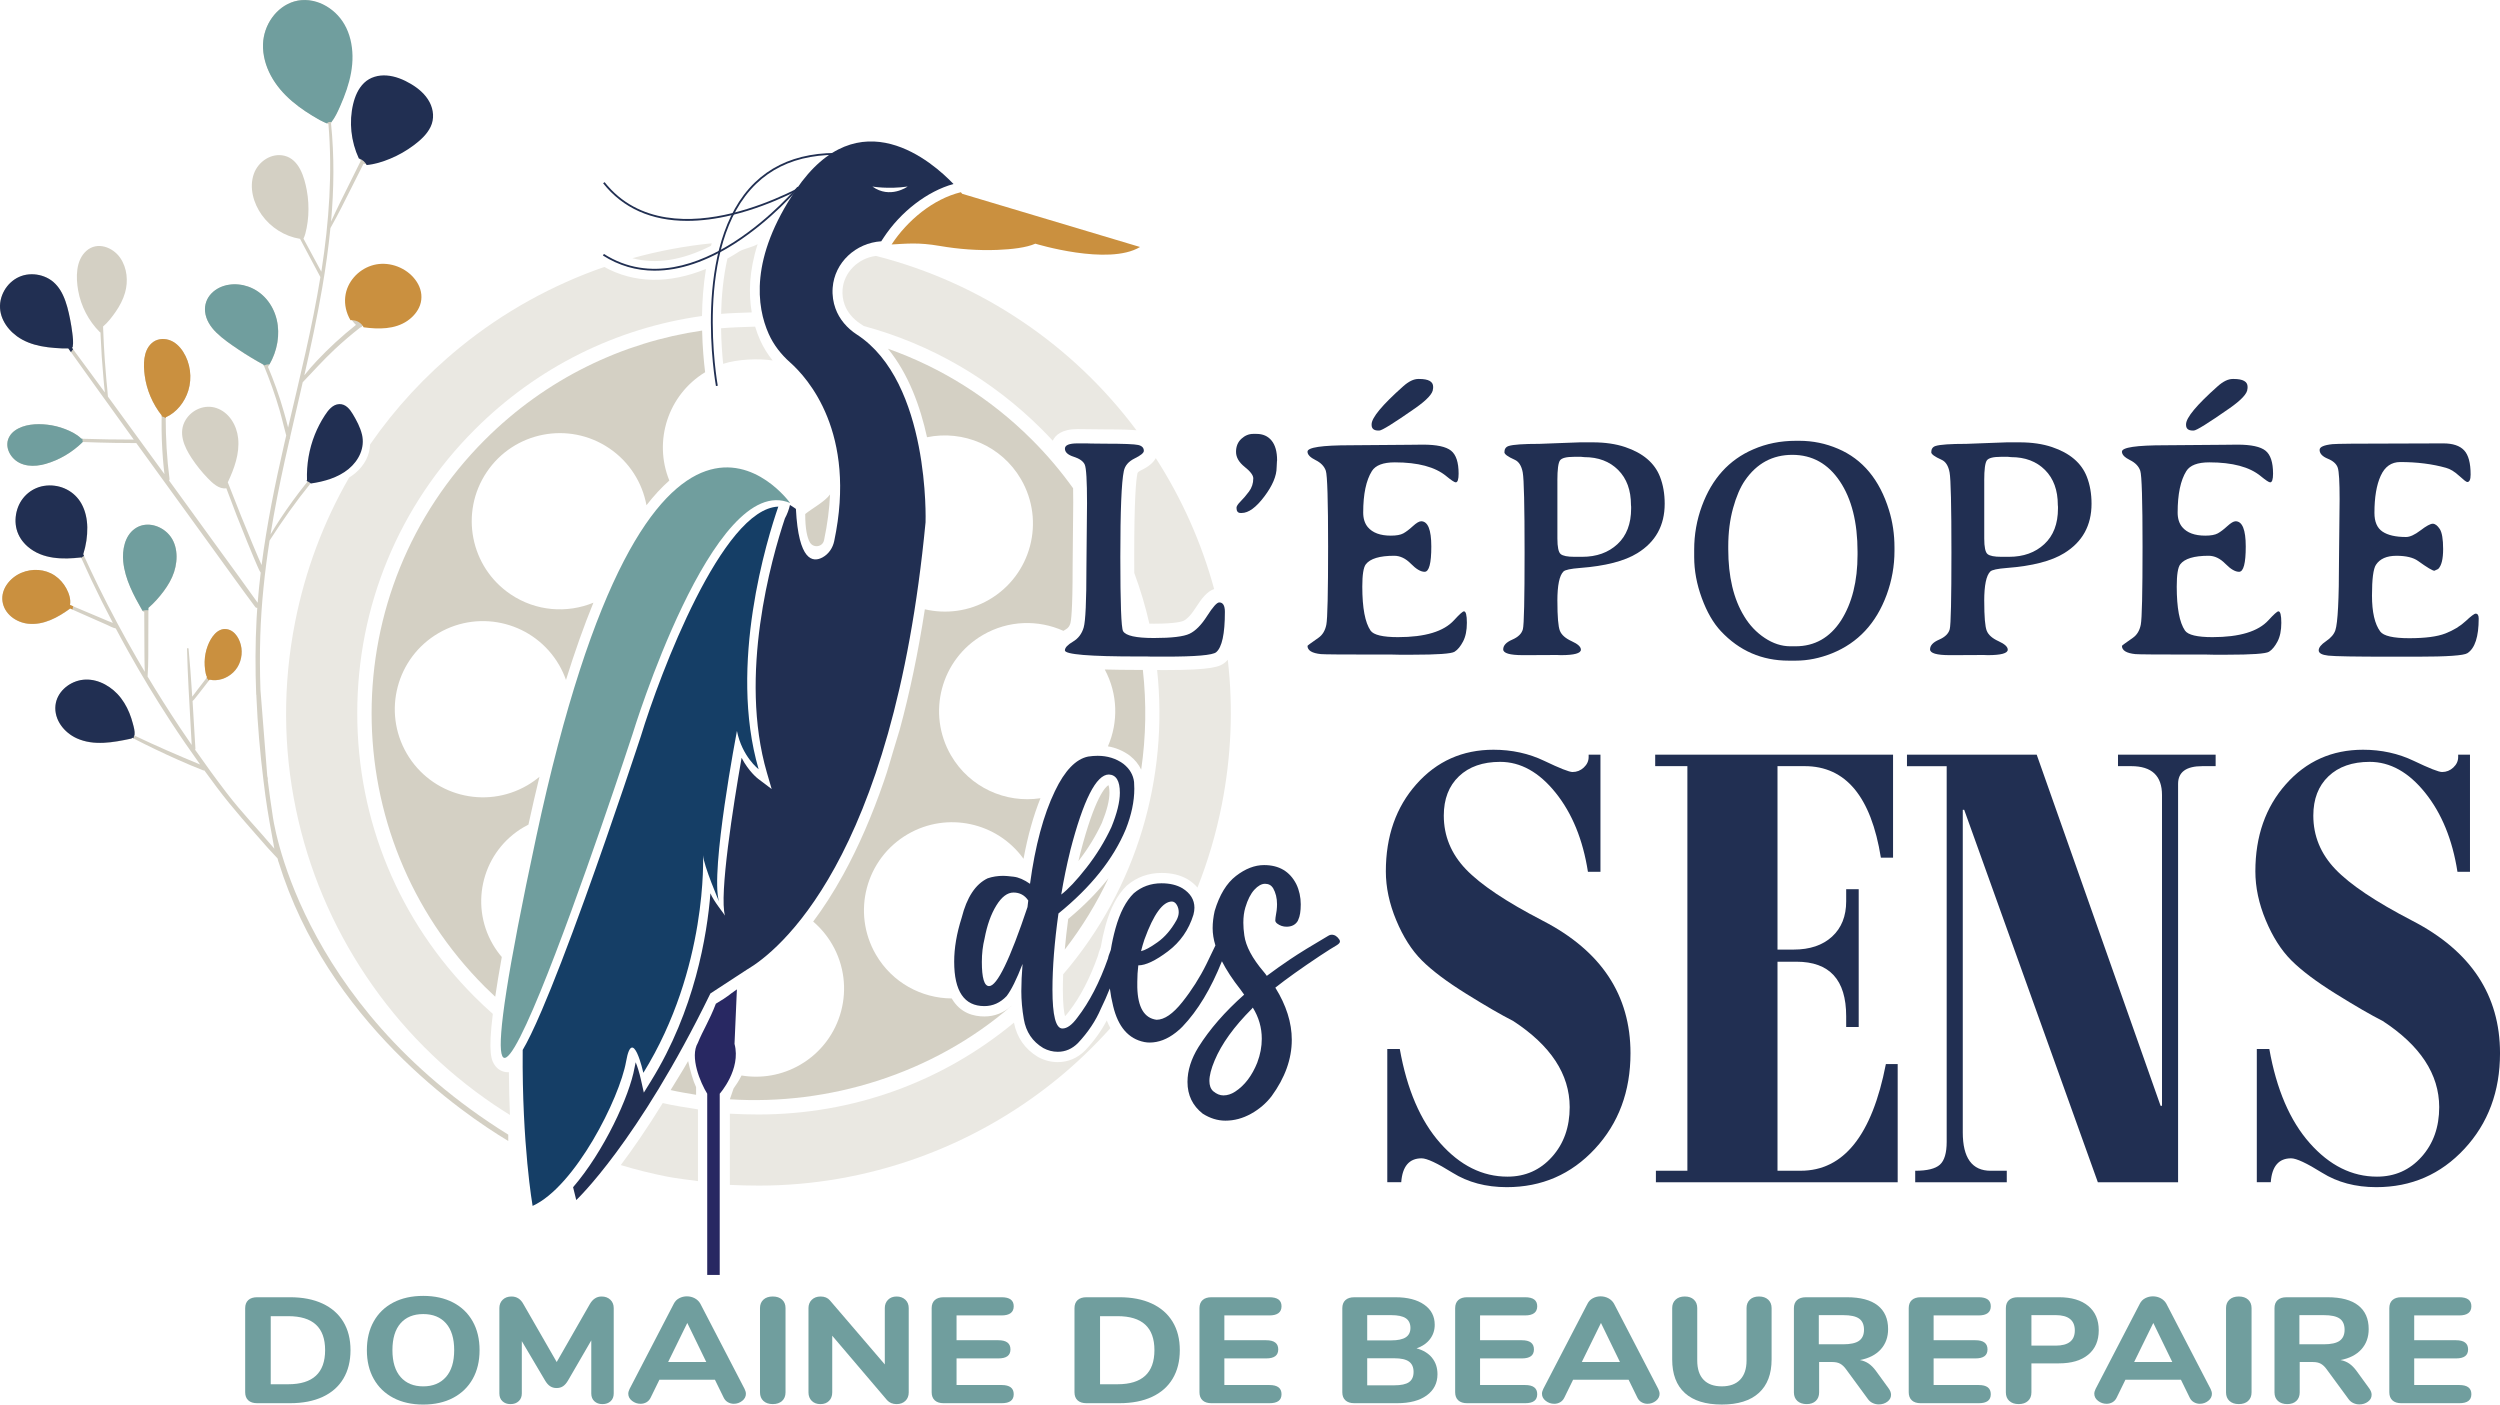 <?xml version="1.0" encoding="UTF-8"?>
<svg id="Calque_2" data-name="Calque 2" xmlns="http://www.w3.org/2000/svg" viewBox="0 0 1333.43 749.15">
  <defs>
    <style>
      .cls-1 {
        fill: #ca903f;
      }

      .cls-2 {
        fill: #d4d0c4;
      }

      .cls-3 {
        fill: #282862;
      }

      .cls-4 {
        fill: #709e9e;
      }

      .cls-5 {
        fill: #153e66;
      }

      .cls-6 {
        fill: #212f52;
      }

      .cls-7 {
        fill: #eae8e2;
      }
    </style>
  </defs>
  <g id="Calque_1-2" data-name="Calque 1">
    <g>
      <path class="cls-3" d="m377.21,680.01h6.67v-96.65s11.53-12.93,7.89-26.59l1.27-29.07c-5.48,3.79-3.77,3.18-11.22,7.65-3.5,9.14-6.86,14.12-9.6,20.88-4.47,7.49,1.35,21.25,4.99,27.13v96.65Z"/>
      <path class="cls-5" d="m338.92,391.93s-.08.25-.23.7c.15-.45.23-.7.23-.7Z"/>
      <path class="cls-5" d="m341.76,392.86c-.14.43-14.35,43.72-29.79,86.45-9.08,25.13-16.81,45.16-22.98,59.54-4.4,10.27-7.67,16.89-10.2,21.17-.43,50.52,5.29,83.18,5.29,83.18,22.7-10.31,46.42-57.42,49.87-77.07,3.46-19.65,9.2,6.09,9.2,6.09,34.56-55.84,31.83-116.07,31.83-116.07.4,5.77,8.5,24.62,8.5,24.62-4.77-15.99,9.58-90.91,9.58-90.91,2.79,13.79,11.57,20.42,11.57,20.42-16.29-55.78,4.61-123.05,10.5-140.07-29.82,1.1-63.01,88.71-73.37,122.66Z"/>
      <path class="cls-6" d="m366.53,117.81c-19.05,0-34.32-6.76-44.84-20.05l.78-.62c18.15,22.91,46.85,21.68,67.73,16.62,22.71-5.51,41.36-16.62,41.55-16.74l.52.86c-.19.11-18.95,11.29-41.8,16.84-8.51,2.07-16.5,3.09-23.92,3.09Z"/>
      <path class="cls-6" d="m349.26,144.38c-9.92,0-19.21-2.69-27.69-8.1l.54-.84c24.64,15.72,51.36,5.18,69.44-6.44,19.66-12.63,33.65-29.23,33.79-29.4l.77.64c-.14.17-14.21,16.87-34,29.58-15.07,9.68-29.52,14.55-42.84,14.55Z"/>
      <path class="cls-6" d="m381.86,205.91c-.14-.75-13.56-75.55,20.79-108.61,15.74-15.15,39.06-19.37,69.31-12.55l-.22.98c-29.9-6.75-52.91-2.61-68.39,12.29-33.96,32.68-20.64,106.96-20.51,107.71l-.98.18Z"/>
      <path class="cls-1" d="m512.49,102.52c.47.53.73.85.73.85l94.85,28.37c-16.84,10.19-55.85-1.77-55.85-1.77-4.79,2.13-12.58,3.02-20.2,3.32-10.33.41-20.69-.38-30.88-2.13-11.2-1.92-17.22-1.22-25.59-.77,8.47-12.9,22.24-24.29,36.94-27.87Z"/>
      <path class="cls-4" d="m421.44,268.3s-74.84-104.86-135.45,178.18c-62.94,293.95,51.41-54.96,51.41-54.96,0,0,42.92-140.81,84.03-123.22Z"/>
      <path class="cls-6" d="m456.99,178.42c-5.16-3.35-9.32-8.15-11.39-13.94-1.12-3.12-1.79-6.81-1.48-11,1.01-13.54,12.37-23.91,25.91-24.78l1.18-1.8c9.19-14.01,23.4-24.9,37.36-28.76-10.74-11.25-50.32-46.55-84.06,3.12-24.81,36.52-20.87,62.52-14.52,76.79,2.61,5.87,6.61,10.99,11.42,15.25,9.33,8.26,35.76,37.49,23.53,95.33-.76,3.61-2.93,6.86-6.16,8.64-5.28,2.91-12.85,1.94-14.26-25.81,0,0-1.13-.92-3.18-2.11-.58,2.53-1.47,4.92-2.69,7.14-7.18,21.48-24.82,83.56-9.59,135.7l2.53,8.67-7.2-5.44c-.28-.21-5.03-3.88-8.84-11.23-4.4,25.07-12.05,73.47-8.85,84.19-.34-.8-6.17-7.81-7.77-11.91-1.79,22.33-8.35,62.38-31.67,100.07l-3.86,6.24-1.6-7.16c-.75-3.35-1.81-6.78-2.74-9.03-.19.73-.39,1.65-.59,2.81-2.67,15.2-16.38,44.81-32.8,63.83.54,2.33,1.1,4.63,1.69,6.86,0,0,32.77-30.66,71.55-110.2l19.8-12.93v.02c15.34-9.08,77.52-56.64,94.96-238.42,0,0,2.53-74.69-36.67-100.14Zm27.13-78.93s-9.41,6.81-18.81,0c0,0,8.39,1.51,18.81,0Z"/>
    </g>
    <g>
      <path class="cls-7" d="m404.11,130.19c-1.89,1.35-7.78,2.63-9.66,3.84-2.09,1.34-4.26,2.64-6.47,3.88-2.22,9.89-3.15,20.1-3.37,29.49,4.09-.38,12.21-.63,16.35-.77-1.7-9.81-1.48-22.03,3.15-36.43Z"/>
      <path class="cls-7" d="m379.22,131.11c.12-.46.27-.89.4-1.34-14.33,1.43-28.49,4.1-42.32,7.95,12.57,3.36,26.6,1.17,41.93-6.61Z"/>
      <path class="cls-7" d="m331.1,621.42c8.09,2.45,16.34,4.51,24.73,6.16,4.79.94,11.61,1.73,16.44,2.4v-38.27c-5.66-.91-13.25-2.03-18.78-3.38-8.4,13.63-16,24.57-22.39,33.08Z"/>
      <path class="cls-7" d="m322.29,142.4c-27.69,9.59-53.76,23.99-76.79,42.72-18.52,15.06-34.66,32.5-48.13,51.97-.13,5.59-2.89,11.07-7.88,15.27-1,.85-2.11,1.62-3.28,2.35-13.73,23.85-23.42,49.73-28.8,77.03-6.58,33.36-6.42,67.01.46,100.02,6.65,31.88,19.26,61.82,37.48,88.99,18.22,27.17,41.14,50.2,68.11,68.44,2.81,1.9,5.66,3.72,8.53,5.5-.3-7.02-.51-14.64-.56-22.81-.19,0-.37.01-.53.01-2.58,0-4.91-1.13-6.58-3.19-2.33-2.88-4.03-7.13-1.46-27.91-3.29-2.91-6.51-5.92-9.64-9.05-40.42-40.42-62.67-94.15-62.67-151.31s22.26-110.89,62.67-151.31c33.23-33.23,75.47-54.17,121.21-60.57.12-7.96.71-16.53,2.12-25.12-19.78,8.12-38.37,7.71-54.28-1.06Z"/>
      <path class="cls-7" d="m604.99,305.6c3.29,8.86,5.97,17.89,8.05,27.04.75.02,1.53.03,2.41.03,12.01,0,15.32-1.3,15.86-1.56,1.07-.51,3.31-2.07,6.33-6.8,3.45-5.41,6.37-8.94,9.95-10.13-6.74-24.71-17.16-48.12-31.12-69.83-1.91,3.56-5.96,5.55-7.98,6.55-1.64.81-1.76,1.39-1.81,1.59-.79,3.7-1.72,14.36-1.72,44.34,0,3.2,0,6.1.03,8.77Z"/>
      <path class="cls-7" d="m654.85,351.92c-.44.49-.89.96-1.39,1.37-2.7,2.31-6.8,4.1-31.87,4.1l-4.42-.02c6.14,57.07-10.56,116.16-50.1,162.28-.11,2.82-.17,5.56-.17,8.19,0,7.98.61,12.1,1.14,14.17.56-.53,1.28-1.33,2.15-2.53l.05-.07.05-.07c5.91-7.63,11.06-17.58,15.33-29.59.18-.94.59-2.24,1.49-4.57.62-3.75,1.46-7.58,2.51-11.38,2.64-9.52,6.32-16.49,11.25-21.31l.14-.13.15-.12c5.18-4.41,11.36-6.64,18.37-6.64,5.41,0,10.12,1.15,13.99,3.43l.07.04.06.04c2.14,1.34,3.78,2.8,5.05,4.3,5.63-14.23,9.98-29.01,12.98-44.23,5.07-25.72,6.12-51.61,3.19-77.24Z"/>
      <path class="cls-7" d="m459,172.74c.58.37,1.14.76,1.7,1.15,35.65,9.63,68.33,28.44,95.14,55.26,1.94,1.94,3.82,3.92,5.67,5.91,1.37-2.95,4.78-6.2,13.26-6.2l14.58.16h.02c9.41,0,14.14.21,16.79.48-16.87-22.58-37.19-41.99-60.57-57.8-23.98-16.22-50.29-28.02-78.37-35.2-9.48,1.17-17.13,8.76-17.82,17.92-.21,2.75.15,5.44,1.07,8.01,1.43,4.01,4.46,7.67,8.51,10.3Z"/>
      <path class="cls-7" d="m578.98,560.1l-.06.06-.06.06c-4.17,4.17-9.11,6.28-14.7,6.28-3.57,0-7.05-.89-10.34-2.65l-.12-.06-.11-.07c-6.91-4.15-11.19-10.31-12.78-18.27-38.27,31.72-85.94,48.98-136.27,48.98-4.44,0-10.86-.15-15.25-.42v37.98c4.51.24,11.03.38,15.53.38,57.5,0,113.89-20.1,158.76-56.6,10.33-8.4,19.88-17.57,28.68-27.39-.7-1.25-1.35-2.62-1.94-4.11-2.87,5.53-6.67,10.84-11.34,15.81Z"/>
    </g>
    <g>
      <path class="cls-2" d="m136.65,370.56c-.53-13.62-.52-27.26.22-40.87.1-1.84.22-3.68.35-5.51-.37.08-.76,0-1.07-.41-7.93-10.63-15.63-21.45-23.42-32.19-13.35-18.41-26.71-36.81-40.03-55.25-3.81-.01-7.62-.04-11.43-.1-5.74-.09-11.48-.26-17.22-.48-.05.08-.09.17-.17.24-5.45,5.3-12.19,9.32-19.51,11.42-6.07,1.75-13.34,1.66-17.76-3.49-1.77-2.06-2.9-4.76-2.71-7.5.19-2.69,1.75-5.09,3.89-6.66,4.81-3.53,11.65-3.89,17.36-3.25,3.27.36,6.5,1.15,9.56,2.35,2.97,1.16,6.02,2.64,8.35,4.84.05.05.09.11.11.17.16.02.31.07.44.15,9.24.27,18.47.45,27.72.44,0,0,0,0,0-.01-6.92-9.59-13.83-19.19-20.72-28.8-3.45-4.81-6.89-9.62-10.32-14.43-1.28-1.79-2.58-3.58-3.87-5.38-2.31.08-4.64-.07-6.95-.24-2.61-.19-5.22-.49-7.79-1.01-4.53-.92-8.92-2.53-12.68-5.26-6.02-4.38-10.28-11.54-8.67-19.16,1.54-7.3,7.53-13.19,15.09-13.81,3.73-.31,7.48.51,10.72,2.4,3.39,1.98,5.82,5.2,7.46,8.71,1.89,4.05,2.93,8.51,3.79,12.88.47,2.38.86,4.79,1.16,7.2.3,2.45.65,5.04.22,7.48-.05.26-.23.39-.42.42,1.69,2.25,3.35,4.52,5.02,6.79,3.9,5.28,7.78,10.58,11.67,15.87.3.41.6.82.9,1.23-.34-2.63-.54-5.29-.78-7.91-.7-7.49-1.18-15-1.5-22.51-.02-.52-.03-1.03-.05-1.55-.14-.05-.27-.13-.39-.25-5.98-5.96-10.05-13.84-11.53-22.15-1.24-6.96-1.36-16.08,4.39-21.18,5.79-5.13,14.12-1.98,18.08,3.81,3.67,5.38,4.29,12.4,2.52,18.57-1.05,3.65-2.86,7.06-5.02,10.17-1.89,2.72-4.09,5.63-6.68,7.8.02.66.04,1.33.07,1.99.06.17.06.33.02.49.2,5.06.44,10.11.8,15.16.27,3.78.57,7.56.91,11.34.25,2.79.63,5.59.77,8.4,10.09,13.76,20.14,27.56,30.16,41.37-.33-2.81-.62-5.62-.84-8.43-.52-6.74-.76-13.5-.69-20.25,0-.87.04-1.73.06-2.6-4.85-6.14-8.05-13.56-9.07-21.33-.75-5.66-.88-13.11,3.77-17.26,2.47-2.2,5.93-2.66,9.03-1.73,3.3.99,5.89,3.52,7.7,6.36,3.87,6.07,4.85,13.82,2.75,20.68-1.83,6-6.21,11.71-12.04,14.26,0,10.98.6,21.92,2.03,32.83.05.36-.06.66-.23.89,2.13,2.94,4.27,5.88,6.41,8.82,6.87,9.46,13.73,18.93,20.6,28.39,6.76,9.31,13.59,18.58,20.23,27.97.42-5.37.98-10.72,1.62-16.06-.8-1.2-1.34-2.53-1.92-3.84-.62-1.4-1.21-2.82-1.81-4.23-1.14-2.71-2.27-5.42-3.38-8.14-3.91-9.53-7.66-19.13-11.22-28.8-3.88.68-7.46-2.83-9.92-5.37-3.18-3.28-6.05-6.86-8.57-10.68-4.01-6.08-7.41-13.64-3.16-20.5,3.35-5.43,10.17-8.3,16.3-6.25,6.87,2.29,10.93,9.23,11.65,16.14.86,8.24-2.08,16.17-5.52,23.51,2.32,5.98,4.66,11.95,7.06,17.9,2.01,4.98,4.04,9.94,6.11,14.89,1.03,2.48,2.08,4.95,3.13,7.42.55,1.28,1.17,2.58,1.73,3.91,2.79-21.71,7.17-43.2,12.07-64.57.35-1.52.7-3.03,1.06-4.55-1.24-4.47-2.23-9.01-3.53-13.47-2.41-8.25-5.3-16.34-8.58-24.25-4.52-2.47-8.95-5.13-13.22-8.01-4.14-2.79-8.38-5.67-11.97-9.16-3.04-2.96-5.53-6.78-5.96-11.09-.37-3.64.84-7.07,3.37-9.7,5.02-5.19,13.09-5.97,19.64-3.66,7.85,2.76,13.26,9.58,15.18,17.56,2.02,8.42.1,17.67-4.47,24.94-.06.09-.13.15-.21.19,1.59,3.79,3.09,7.61,4.47,11.48,1.52,4.26,2.9,8.56,4.13,12.91.75,2.65,1.5,5.33,2.15,8.03,6.23-26.65,12.83-53.23,17.23-80.26-3.65-6.78-7.28-13.58-10.87-20.4-.02,0-.04,0-.06,0-8.15-1.32-15.59-6.05-20.37-12.77-4.4-6.2-6.82-14.56-4.17-21.96,2.32-6.5,9.37-11.3,16.35-9.56,7.83,1.95,10.56,11.43,11.85,18.34.82,4.43,1.08,8.97.8,13.46-.14,2.27-.43,4.52-.88,6.75-.39,1.94-.81,3.88-1.67,5.66,3.19,5.86,6.36,11.72,9.5,17.6.05-.34.12-.67.17-1.01,3.96-25.67,5.83-51.84,3.63-77.74,0,0-3.2-1.44-4.48-2.15-10.34-5.71-20.36-12.91-26.1-23.51-2.76-5.1-4.4-10.87-4.27-16.69.11-5.07,1.77-10.07,4.68-14.23,2.82-4.03,6.82-7.22,11.55-8.68,4.95-1.53,10.38-.85,15.02,1.35,4.78,2.27,8.78,5.99,11.45,10.56,2.95,5.04,4.26,10.87,4.44,16.66.2,6.1-.95,12.17-2.78,17.97-.96,3.06-2.11,6.05-3.35,9-1.22,2.9-2.41,5.84-4.34,8.36-.13.17-.46.75-.43,1.11,1.79,17.4,1.56,34.89.01,52.3,1.5-3.32,3.06-6.62,4.68-9.9,3.71-7.53,7.46-15.04,11.19-22.55-4.67-8.74-6.2-19.13-4.03-28.82.88-3.91,2.44-7.79,5.34-10.65,2.97-2.93,7.09-4.08,11.19-3.84,4.31.25,8.46,1.91,12.17,4.04,3.81,2.19,7.36,5.08,9.48,9,2.06,3.8,2.53,8.37.68,12.34-1.79,3.84-5.03,6.8-8.34,9.35-3.57,2.75-7.49,5.05-11.63,6.83-4.09,1.76-8.54,3.19-13.01,3.45-.16,0-.3-.03-.42-.09-2.06,4.1-4.12,8.21-6.19,12.31-3.69,7.3-7.29,14.66-11.33,21.78-.03.05-.07.09-.11.12-1.06,10.75-2.57,21.45-4.4,32.07-2.69,15.62-6.02,31.1-9.53,46.55,2.07-2.66,4.29-5.2,6.61-7.67,6.49-6.9,13.5-13.34,20.94-19.23-2.45-2.25-4.05-5.64-4.79-8.75-.92-3.87-.57-8.04,1.1-11.66,3.01-6.53,9.57-11.08,16.77-11.43,7.45-.36,15.14,3.54,18.81,10.13,1.82,3.27,2.32,7.12,1.11,10.69-1.1,3.25-3.47,6.04-6.25,8.01-6.76,4.79-15.49,4.57-23.37,3.53-.13.45-.58.81-1.09.86-4.74,3.7-9.32,7.61-13.71,11.72-5.94,5.56-11.35,11.61-16.98,17.48-2.25,9.8-4.52,19.6-6.76,29.41.01.07.03.15.04.22.05.34-.07.58-.26.74-.88,3.87-1.78,7.75-2.63,11.63-2.86,13.01-5.45,26.07-7.57,39.2,1.7-2.85,3.44-5.68,5.28-8.45,4.26-6.44,8.8-12.66,13.62-18.69.61-.77,1.24-1.52,1.87-2.29-.38-7.85.81-15.72,3.65-23.07,1.31-3.39,2.96-6.65,4.9-9.72,1.63-2.58,3.88-5.64,7.24-5.79,3.22-.14,5.37,2.51,6.9,5,1.93,3.16,3.8,6.54,4.71,10.15,1.69,6.71-1.42,13.2-6.54,17.52-5.18,4.37-12.16,6.5-18.82,7.52-.32.4-.88.56-1.33.43-7.92,9.78-15.2,20.06-21.99,30.65-2.61,16.84-4.41,33.78-4.95,50.89-.3,9.57-.23,19.14.09,28.7l3.66,46.35s.06-.05.09-.08c.05.51.12,1.01.23,1.51-.04.03-.09.07-.13.1.79,6.38,1.67,12.74,2.65,19.09,0,0,12.13,99.74,125.67,170.3v3.37c-24.59-14.76-96.35-63.97-122.54-148.9-.17-.05-.36-1.63-.52-1.8-1.21-1.33-3.92-4.15-5.1-5.5-9.53-10.9-18.54-20.77-27.23-32.34-2.26-3.01-4.5-6.05-6.71-9.1-.19.04-.4.05-.63-.04-4.48-1.74-8.91-3.62-13.3-5.58-8.26-3.68-16.41-7.58-24.43-11.73-.16.22-.39.4-.72.47-9.43,2-19.75,3.97-28.91-.18-6.72-3.04-12.2-9.9-11.36-17.61.75-6.86,6.75-12.09,13.3-13.39,7.3-1.45,14.71,2.1,19.68,7.3,2.78,2.91,4.88,6.46,6.41,10.18.76,1.85,1.37,3.77,1.88,5.7.53,2.01,1.16,4.09.89,6.17,0,.05-.04.08-.06.12,11.51,5.51,23.2,10.57,35.01,15.44-5.45-7.62-10.76-15.34-15.88-23.19-7.9-12.11-15.38-24.51-22.45-37.13-2.27-4.06-4.49-8.15-6.67-12.26-1.67-.33-3.33-1.32-4.88-2-1.68-.74-3.37-1.48-5.05-2.23-3.37-1.49-6.73-2.97-10.1-4.46-1.42-.63-2.84-1.28-4.26-1.91-6.46,4.75-14.21,9.04-22.51,8.11-6.4-.72-12.68-5.22-13.59-11.95-.9-6.65,4.15-12.63,9.96-15.13,5.8-2.49,12.74-2.11,18,1.47,2.55,1.74,4.65,4.14,6.11,6.85,1.39,2.59,2.47,5.76,1.94,8.71.14.05.27.12.38.21,1.54.64,3.07,1.27,4.61,1.92,3.39,1.43,6.77,2.86,10.16,4.29,1.69.72,3.39,1.43,5.08,2.15.81.34,1.72.65,2.6,1.01-4.05-7.72-7.97-15.52-11.69-23.41-1.79-3.8-3.53-7.62-5.25-11.45-9.73,1.13-20.54,1.02-28.36-5.72-2.88-2.48-5.03-5.62-6-9.32-.9-3.43-.72-7.12.31-10.51,2.16-7.09,8.27-12.17,15.69-12.79,7.65-.64,14.92,3.01,18.64,9.78,2.09,3.8,2.97,8.16,3.05,12.46.09,4.78-.69,9.79-2.15,14.35.05.08.07.17.1.26,2.58,5.64,5.19,11.25,7.93,16.82,6.37,12.95,13.19,25.67,20.39,38.18,1.43,2.49,2.9,4.97,4.37,7.44-.12-2.99-.15-5.99-.18-8.99-.07-7.64-.09-15.28-.11-22.93-.35-.05-.68-.23-.9-.62-4.63-8.08-9.33-16.72-10.25-26.15-.61-6.23.74-13.75,6.19-17.61,5.48-3.88,12.74-2.17,17.34,2.26,5.53,5.33,5.82,13.89,3.57,20.8-1.22,3.72-3.24,7.15-5.57,10.28-2.39,3.21-5.12,6.28-8.15,8.89-.01,5-.03,10-.05,15-.03,7.19.11,14.42-.39,21.59,5.45,9.08,11.11,18.03,16.97,26.85,2.16,3.24,4.35,6.46,6.56,9.66-.18-3.23-.36-6.46-.54-9.69-.78-13.86-1.62-27.72-1.97-41.61-.01-.48.8-.51.84-.04.36,3.91.69,7.81.99,11.72.36,4.62.66,9.24.96,13.86.18-.23.36-.47.52-.69.66-.9,1.34-1.78,2.01-2.67,1.38-1.83,2.8-3.64,4.2-5.46.4-.52.8-1.04,1.21-1.57-.63-1.2-.85-2.69-1.04-4.01-.19-1.4-.27-2.82-.24-4.23.06-2.94.64-5.91,1.71-8.65,1.56-4.05,4.95-9.45,10.05-8.71,4.66.68,7.3,5.88,7.85,10.09.62,4.78-.95,9.72-4.47,13.06-3.27,3.09-8.09,4.8-12.53,3.77-.38.49-.76.98-1.14,1.48-1.41,1.81-2.8,3.64-4.22,5.44-.73.93-1.45,1.87-2.2,2.77-.47.57-.94,1.25-1.54,1.7.53,8.46,1,16.92,1.52,25.38.01.23-.06.42-.17.58,5.44,7.79,11.03,15.47,16.81,23.02,8.18,10.69,16.79,19.48,25.46,29.77-1.81-9.95-3.42-18.43-4.8-28.45-.37-2.66-.68-5.32-1.01-7.98,0,0,0,0,0,0-1.82-14.71-3.12-29.5-3.74-44.32l-.05-1.33Z"/>
      <path class="cls-6" d="m9.01,179.33c3.76,2.74,8.15,4.34,12.68,5.26,2.57.52,5.18.82,7.79,1.01,2.3.17,4.63.32,6.95.24.48.67.95,1.33,1.43,1.99.31-.56.69-1.08,1.14-1.53-.21-.29-.42-.57-.64-.86.19-.03.37-.15.42-.42.43-2.44.08-5.03-.22-7.48-.3-2.41-.69-4.81-1.16-7.2-.87-4.37-1.9-8.82-3.79-12.88-1.64-3.52-4.07-6.73-7.46-8.71-3.24-1.89-6.99-2.71-10.72-2.4-7.56.63-13.55,6.51-15.09,13.81-1.61,7.62,2.65,14.78,8.67,19.16Z"/>
      <path class="cls-4" d="m24.38,247.41c7.32-2.1,14.06-6.13,19.51-11.42.08-.08.11-.16.17-.24.04,0,.07,0,.11,0-.14-.56-.22-1.14-.24-1.73-.1,0-.19,0-.29,0-.14-.09-.29-.14-.44-.15-.03-.06-.06-.12-.11-.17-2.34-2.21-5.38-3.68-8.35-4.84-3.06-1.19-6.3-1.98-9.56-2.35-5.71-.64-12.55-.28-17.36,3.25-2.15,1.57-3.7,3.97-3.89,6.66-.19,2.75.94,5.44,2.71,7.5,4.42,5.15,11.69,5.24,17.76,3.49Z"/>
      <path class="cls-1" d="m86.25,221.59c0,.15,0,.3-.01.45.81.21,1.53.54,2.16.97,0-.15,0-.29,0-.44,5.83-2.55,10.21-8.26,12.04-14.26,2.1-6.87,1.12-14.62-2.75-20.68-1.82-2.84-4.4-5.38-7.7-6.36-3.11-.93-6.56-.48-9.03,1.73-4.66,4.16-4.52,11.61-3.77,17.26,1.02,7.77,4.22,15.19,9.07,21.33Z"/>
      <path class="cls-6" d="m14.85,291.59c7.83,6.74,18.64,6.85,28.37,5.72.03.06.06.13.09.19.45-.38.95-.71,1.51-.96-.11-.23-.22-.47-.32-.7-.03-.09-.05-.18-.1-.26,1.46-4.57,2.24-9.57,2.15-14.35-.08-4.31-.97-8.66-3.05-12.46-3.72-6.77-10.98-10.42-18.64-9.78-7.41.62-13.53,5.69-15.69,12.79-1.03,3.38-1.21,7.07-.31,10.51.97,3.69,3.12,6.84,6,9.32Z"/>
      <path class="cls-1" d="m38.69,325.09c.06-.59.18-1.17.37-1.73-.45-.19-.9-.37-1.35-.56-.11-.09-.24-.16-.38-.21.53-2.95-.55-6.13-1.94-8.71-1.46-2.72-3.56-5.11-6.11-6.85-5.26-3.59-12.2-3.96-18-1.47-5.82,2.5-10.86,8.48-9.96,15.13.91,6.72,7.18,11.23,13.59,11.95,8.29.93,16.04-3.36,22.51-8.11.43.19.85.38,1.28.57Z"/>
      <path class="cls-6" d="m71.77,391.84c.18-1.98-.4-3.97-.91-5.88-.51-1.93-1.12-3.85-1.88-5.7-1.52-3.71-3.63-7.27-6.41-10.18-4.97-5.2-12.38-8.75-19.68-7.3-6.55,1.3-12.55,6.53-13.3,13.39-.84,7.71,4.64,14.57,11.36,17.61,9.16,4.14,19.49,2.18,28.91.18.33-.07.56-.25.72-.47.2.1.41.2.61.31.11-.68.3-1.34.58-1.96Z"/>
      <path class="cls-4" d="m115.34,177.32c3.58,3.5,7.82,6.38,11.97,9.16,4.28,2.88,8.7,5.53,13.22,8.01.06.15.12.29.18.44.86-.37,1.84-.6,2.97-.61.02,0,.03,0,.05,0,4.11-7.1,5.77-15.87,3.85-23.9-1.91-7.98-7.33-14.79-15.18-17.56-6.55-2.31-14.62-1.53-19.64,3.66-2.53,2.62-3.74,6.06-3.37,9.7.43,4.31,2.92,8.13,5.96,11.09Z"/>
      <path class="cls-4" d="m170.57,64.05c.85.48,1.89.88,2.75,1.35.07.02.63.25,1.1.44,0,0,.2-.57,1.13-.75s1.11.16,1.15.12c1.98-2.49,3.47-5.69,4.74-8.58,1.29-2.94,2.5-5.92,3.51-8.96,1.93-5.78,3.18-11.83,3.06-17.94-.11-5.8-1.36-11.64-4.29-16.72-2.65-4.6-6.65-8.37-11.47-10.7-4.68-2.26-10.17-3.01-15.21-1.55-4.81,1.4-8.91,4.53-11.82,8.53-3,4.12-4.75,9.1-4.93,14.17-.21,5.83,1.38,11.61,4.12,16.75,5.68,10.68,15.75,18,26.16,23.85Z"/>
      <path class="cls-1" d="m111.4,362.94c.12-.15.23-.3.35-.45,4.44,1.03,9.26-.68,12.53-3.77,3.53-3.33,5.1-8.28,4.47-13.06-.55-4.22-3.19-9.42-7.85-10.09-5.1-.74-8.48,4.66-10.05,8.71-1.06,2.75-1.64,5.71-1.71,8.65-.03,1.41.05,2.83.24,4.23.18,1.32.4,2.81,1.04,4.01l-.26.34c.48.42.89.9,1.23,1.42Z"/>
      <path class="cls-6" d="m195.59,88.03c4.31-.4,8.6-1.75,12.57-3.4,4.44-1.84,8.66-4.25,12.5-7.13,3.56-2.67,7.06-5.78,9.02-9.86,2.03-4.21,1.59-9.1-.56-13.17-2.21-4.2-5.96-7.34-9.99-9.73-3.93-2.33-8.33-4.15-12.93-4.48-4.36-.31-8.78.86-11.99,3.94-3.13,3.01-4.85,7.13-5.85,11.29-2.3,9.65-1.13,20.01,3.02,29,1.95.61,3.35,1.92,4.19,3.53Z"/>
      <path class="cls-1" d="m217.4,171.04c2.93-2.02,5.44-4.91,6.64-8.29,1.31-3.71.84-7.75-1.02-11.19-3.74-6.93-11.73-11.12-19.53-10.84-7.53.27-14.46,4.94-17.69,11.73-1.79,3.76-2.21,8.12-1.3,12.18.46,2.05,1.28,4.23,2.45,6.15.14,0,.28-.02.43-.02,3.24,0,5.43,1.62,6.58,3.82,7.94,1.07,16.6,1.19,23.44-3.52Z"/>
      <path class="cls-6" d="m193.06,231.73c-.91-3.83-2.85-7.44-4.85-10.81-1.58-2.66-3.82-5.5-7.23-5.39-3.55.11-5.97,3.32-7.74,6.03-2.1,3.22-3.88,6.66-5.31,10.22-3.1,7.73-4.48,16.05-4.18,24.36-.1.12-.21.25-.31.37.94.31,1.75.79,2.43,1.38,0,0,.01,0,.02-.02,7.06-1,14.47-3.15,20.02-7.7,5.47-4.5,8.86-11.33,7.16-18.45Z"/>
      <path class="cls-4" d="m92.84,305.05c2.25-6.9,1.96-15.47-3.57-20.8-4.6-4.43-11.87-6.14-17.34-2.26-5.45,3.86-6.8,11.38-6.19,17.61.93,9.42,5.63,18.07,10.25,26.15,0,.01.02.01.02.02.67-.2,1.4-.32,2.2-.33.31,0,.61,0,.91.04,0-.42,0-.83,0-1.25,3.04-2.61,5.76-5.68,8.15-8.89,2.33-3.13,4.35-6.56,5.57-10.28Z"/>
    </g>
    <path class="cls-2" d="m357.69,581.41c4.17.97,9.37,1.82,13.58,2.52v-4.09c-1.55-3.2-3.18-8.88-4.24-13.9-2.85,5.1-6.63,10.92-9.34,15.47Z"/>
    <path class="cls-2" d="m439.52,288.16c1.86-8.78,2.86-16.91,3.22-24.46-2.76,3.85-9.45,7.38-13.26,10.45,0,8.09,1.06,12.6,2.47,15.1,1.81,3.21,6.77,2.57,7.55-1.04,0-.02,0-.04.01-.05Z"/>
    <path class="cls-7" d="m412.13,192.29c-2.73-3.4-4.98-7.03-6.7-10.88-.96-2.15-1.87-4.56-2.66-7.19-4.73.13-13.46.42-18.17.87.11,7.32.59,13.87,1.11,18.97,7.35-2.45,19.05-2.99,26.42-1.78Z"/>
    <path class="cls-2" d="m569.75,490.14c-.76,5.69-1.37,11.14-1.83,16.34,9.27-11.98,17.03-24.76,23.3-38.06-5.93,7.5-13.09,14.76-21.47,21.72Z"/>
    <path class="cls-2" d="m576.19,455.16c-.33,1.35-.66,2.72-.98,4.09,4.96-6.34,9.16-13.17,12.48-20.29,2.7-6.61,4.06-12.04,4.06-16.15,0-2.39-.34-3.55-.54-4.04-1.38.79-7.12,5.78-15.02,36.38Z"/>
    <g>
      <path class="cls-2" d="m258.64,234.56c-80.58,80.58-80.58,211.21,0,291.79,1.8,1.8,3.64,3.55,5.49,5.27.91-6.16,2.08-13.23,3.51-21.18-1.76-2.06-3.36-4.3-4.77-6.72-12.71-21.87-5.28-49.89,16.59-62.6.79-.46,1.58-.88,2.39-1.29,1.92-8.79,3.88-17.3,5.88-25.52-2.02,1.69-4.2,3.24-6.55,4.6-22.44,13.04-51.2,5.42-64.24-17.02-13.04-22.44-5.42-51.2,17.02-64.24,22.44-13.04,51.2-5.42,64.24,17.02,1.5,2.59,2.72,5.27,3.68,7.99,4.72-15.15,9.6-28.9,14.63-41.2-14.03,5.77-30.6,4.65-44.13-4.45-21.54-14.48-27.25-43.68-12.77-65.22,14.48-21.54,43.68-27.25,65.22-12.77,10.92,7.34,17.76,18.47,19.98,30.46,3.98-5.13,8.05-9.51,12.19-13.18-8.56-21.04-.78-45.65,19.09-57.76-.67-5.5-1.4-13.26-1.6-22.23-42.39,6.21-83.21,25.62-115.83,58.24Z"/>
      <path class="cls-2" d="m589.25,357.09c7.05,13.12,7.25,28.2,1.69,40.98,4.21.74,8.06,2.35,11.48,4.83l.09.06.09.07c2.73,2.16,4.76,4.66,6.08,7.45,2.58-17.61,2.87-35.49.89-53.16h-2.46c-6.87-.01-12.79-.09-17.85-.23Z"/>
      <path class="cls-2" d="m570.94,332.39c.27-.95,1.17-5.92,1.17-30.02l.32-34.35c0-3.01-.03-5.51-.07-7.6-6.49-9.06-13.79-17.72-21.93-25.85-22.44-22.44-48.77-38.63-76.82-48.57,11.02,13.48,17.29,31,20.84,47.21,19.25-3.97,39.71,4.48,50.13,22.41,13.04,22.44,5.42,51.2-17.02,64.24-10.78,6.26-23.01,7.75-34.27,5.12-3.55,22.99-8.02,44.35-13.37,64.05-5.44,17.75-6.24,21.36-8.46,27.64-6.32,18.34-13.53,34.96-21.66,49.75-5.42,9.86-10.85,18.16-16.07,25.13,3.92,3.35,7.37,7.41,10.11,12.12,13.04,22.44,5.42,51.2-17.02,64.24-9.84,5.72-20.89,7.46-31.3,5.73-1.45,2.88-3.02,5.25-4.24,6.91l-2,5.79c52.51,3.36,108.04-13.27,150.26-49.87,0-.01,0-.02,0-.04-4.16,3.8-9.03,5.72-14.51,5.72s-12.75-1.6-17.41-9.61c-16.11-.08-31.76-8.44-40.44-23.38-13.04-22.44-5.42-51.2,17.02-64.24,21.09-12.25,47.76-6.26,61.72,13.14,2.29-12.32,5.32-23.13,9.04-32.31-18.53,2.82-37.73-5.66-47.72-22.84-13.04-22.44-5.42-51.2,17.02-64.24,13.63-7.92,29.59-8.2,42.94-2.19.53-.35.99-.62,1.33-.82,1.23-.73,1.95-1.7,2.4-3.27Z"/>
    </g>
    <g>
      <path class="cls-6" d="m572.68,243.62c-3.12-1-4.68-2.44-4.68-4.32s2.25-2.81,6.76-2.81h4.8l2.44.08,7.25.08c9.88,0,15.82.23,17.83.69,2.01.46,3.01,1.51,3.01,3.14,0,1.09-1.63,2.43-4.89,4.03-3.26,1.6-5.19,3.84-5.78,6.72-1.25,5.86-1.87,21.14-1.87,45.84s.49,37.89,1.47,39.57c1.41,2.44,6.88,3.66,16.41,3.66s15.88-.76,19.05-2.28c3.18-1.52,6.3-4.68,9.36-9.49,3.07-4.8,5.22-7.21,6.47-7.21,2.01,0,3.01,1.68,3.01,5.05,0,11.73-1.55,18.89-4.64,21.5-1.85,1.58-10.88,2.36-27.11,2.36h-7.25l-2.44-.08h-4.8c-26.06,0-39.09-1.08-39.09-3.26,0-1.41,1.43-2.96,4.28-4.64,2.85-1.68,4.76-4.21,5.74-7.57.98-3.36,1.46-14.06,1.46-32.08l.32-34.28c0-11.89-.41-18.73-1.22-20.52-.81-1.79-2.78-3.19-5.9-4.19Z"/>
      <path class="cls-6" d="m681.09,246.1l-.16,3.09c0,4.62-2.2,9.84-6.6,15.67-4.4,5.84-8.41,8.75-12.05,8.75h-.57c-1.46,0-2.2-.92-2.2-2.77,0-.81.73-1.95,2.2-3.42,1.47-1.47,2.96-3.22,4.48-5.25,1.52-2.04,2.28-4.38,2.28-7.04,0-1.63-1.53-3.66-4.6-6.11s-4.6-5.12-4.6-8.02.95-5.22,2.85-6.96c1.9-1.74,3.99-2.61,6.27-2.61h1.79c3.42,0,6.11,1.19,8.06,3.58s2.93,5.89,2.93,10.5l-.08.57Z"/>
      <path class="cls-6" d="m757.96,278.02c3.64,0,5.46,4.49,5.46,13.48s-1.19,13.48-3.58,13.48c-2.06,0-4.49-1.43-7.29-4.28-2.8-2.85-5.77-4.27-8.92-4.27-7.76,0-12.81,1.52-15.15,4.56-1.25,1.63-1.87,5.59-1.87,11.89,0,11.35,1.47,19.16,4.4,23.45,1.63,2.33,6.51,3.5,14.66,3.5,14.44,0,24.4-3.01,29.88-9.04,2.88-3.15,4.64-4.72,5.29-4.72,1.03,0,1.55,2.04,1.55,6.11s-.68,7.4-2.04,9.98c-1.36,2.58-2.86,4.4-4.52,5.45-1.66,1.06-9.16,1.59-22.51,1.59h-7.08l-3.58-.08h-7.17c-19.05,0-29.37-.08-30.94-.24-4.78-.49-7.17-1.95-7.17-4.4,0-.16,1.95-1.6,5.86-4.32,2.17-1.52,3.57-3.85,4.19-7,.62-3.15.94-17.02.94-41.61s-.41-38.08-1.22-40.47c-.82-2.39-2.65-4.29-5.5-5.7-2.85-1.41-4.27-2.9-4.27-4.48,0-2.28,7.68-3.42,23.04-3.42l31.51-.25,7.08-.08c7.27,0,12.26,1.07,14.94,3.22,2.69,2.15,4.03,6.23,4.03,12.26,0,3.09-.52,4.64-1.55,4.64-.65,0-2.33-1.11-5.05-3.34-5.92-4.89-15.06-7.33-27.44-7.33-6.19,0-10.26,1.55-12.21,4.64-3.09,4.94-4.64,12.32-4.64,22.15,0,3.2.82,5.78,2.44,7.74,2.55,3.04,6.65,4.56,12.3,4.56,2.99,0,5.21-.41,6.68-1.22,1.46-.81,3.15-2.09,5.05-3.83,1.9-1.74,3.37-2.61,4.4-2.61Zm6.43-71.74v.73l-.08.41c0,2.44-3.18,5.89-9.53,10.34-11.35,7.93-17.72,11.89-19.13,11.89h-.41c-2.44,0-3.66-1-3.66-3.01v-.32c0-3.53,5.64-10.31,16.94-20.36,2.88-2.55,5.54-3.83,7.98-3.83h.49c4.94,0,7.41,1.39,7.41,4.15Z"/>
      <path class="cls-6" d="m830.67,320.57c0,8.39.45,13.68,1.34,15.88.89,2.2,2.98,4.04,6.27,5.54,3.28,1.49,4.93,3,4.93,4.52,0,1.95-3.56,2.93-10.67,2.93l-2.12-.08-16.2.08h-1.95c-7,0-10.5-1.03-10.5-3.09s1.6-3.79,4.8-5.17c3.2-1.38,5.1-3.26,5.7-5.62s.9-15.99.9-40.88-.33-39.11-.98-42.67c-.65-3.55-2.09-5.82-4.32-6.8-3.64-1.63-5.46-2.96-5.46-3.99,0-1.74.76-2.85,2.28-3.34,2.39-.76,7.87-1.14,16.45-1.14l8.55-.33c5.75-.22,8.66-.32,8.71-.32l4.4-.16h6.68c6.57,0,12.35.84,17.34,2.52,9.5,3.2,15.69,8.47,18.56,15.8,1.68,4.29,2.52,9.09,2.52,14.41,0,11.62-4.86,20.41-14.57,26.38-6.84,4.23-17.05,6.87-30.62,7.9-4.94.38-7.87,1-8.79,1.87-2.17,2.12-3.26,7.37-3.26,15.76Zm0-64.29v30.94c0,4.56.58,7.33,1.75,8.3,1.17.98,3.62,1.47,7.37,1.47h4.07c7.71,0,13.99-2.25,18.85-6.76,4.86-4.5,7.29-10.86,7.29-19.05v-.9l-.08-.89c0-7.93-2.28-14.17-6.84-18.73-4.56-4.56-10.58-6.84-18.08-6.84l-1.63-.16h-3.91c-3.96,0-6.42.62-7.37,1.87-.95,1.25-1.43,4.83-1.43,10.75Z"/>
      <path class="cls-6" d="m1010.46,293.9c0,7.93-1.38,15.69-4.15,23.29-5.59,15.25-15.31,25.68-29.15,31.27-6.51,2.61-12.98,3.91-19.38,3.91h-3.75c-14.28,0-26.33-5.24-36.15-15.72-4.07-4.34-7.46-10.22-10.18-17.63-2.72-7.41-4.07-14.72-4.07-21.94v-3.91c0-8.09,1.38-15.88,4.15-23.37,5.37-14.55,14.49-24.59,27.36-30.13,6.95-3.04,14.52-4.56,22.72-4.56h1.87c7.17,0,14.03,1.41,20.6,4.23,13.14,5.59,22.2,16.5,27.2,32.73,1.95,6.3,2.93,12.92,2.93,19.87v1.96Zm-55.53,50.81h2.77c10.2,0,18.29-4.59,24.26-13.76,5.86-9.23,8.8-20.93,8.8-35.09v-1.55c0-15.69-3.15-28.23-9.45-37.62-6.3-9.39-14.74-14.09-25.32-14.09s-18.95,4.53-25.24,13.6c-2.55,3.69-4.68,8.65-6.39,14.86-1.71,6.22-2.56,13.02-2.56,20.4v1.46c0,14.6,2.82,26.52,8.47,35.75,2.88,4.78,6.54,8.65,10.99,11.6,4.45,2.96,9.01,4.44,13.68,4.44Z"/>
      <path class="cls-6" d="m1058.34,320.57c0,8.39.45,13.68,1.34,15.88.89,2.2,2.98,4.04,6.27,5.54,3.28,1.49,4.93,3,4.93,4.52,0,1.95-3.56,2.93-10.67,2.93l-2.12-.08-16.2.08h-1.95c-7,0-10.5-1.03-10.5-3.09s1.6-3.79,4.8-5.17c3.2-1.38,5.1-3.26,5.7-5.62s.9-15.99.9-40.88-.33-39.11-.98-42.67c-.65-3.55-2.09-5.82-4.32-6.8-3.64-1.63-5.46-2.96-5.46-3.99,0-1.74.76-2.85,2.28-3.34,2.39-.76,7.87-1.14,16.45-1.14l8.55-.33c5.75-.22,8.66-.32,8.71-.32l4.4-.16h6.68c6.57,0,12.35.84,17.34,2.52,9.5,3.2,15.69,8.47,18.56,15.8,1.68,4.29,2.52,9.09,2.52,14.41,0,11.62-4.86,20.41-14.57,26.38-6.84,4.23-17.05,6.87-30.62,7.9-4.94.38-7.87,1-8.79,1.87-2.17,2.12-3.26,7.37-3.26,15.76Zm0-64.29v30.94c0,4.56.58,7.33,1.75,8.3,1.17.98,3.62,1.47,7.37,1.47h4.07c7.71,0,13.99-2.25,18.85-6.76,4.86-4.5,7.29-10.86,7.29-19.05v-.9l-.08-.89c0-7.93-2.28-14.17-6.84-18.73-4.56-4.56-10.58-6.84-18.08-6.84l-1.63-.16h-3.91c-3.96,0-6.42.62-7.37,1.87-.95,1.25-1.43,4.83-1.43,10.75Z"/>
      <path class="cls-6" d="m1192.36,278.02c3.64,0,5.46,4.49,5.46,13.48s-1.19,13.48-3.58,13.48c-2.06,0-4.49-1.43-7.29-4.28-2.8-2.85-5.77-4.27-8.92-4.27-7.76,0-12.81,1.52-15.15,4.56-1.25,1.63-1.87,5.59-1.87,11.89,0,11.35,1.47,19.16,4.4,23.45,1.63,2.33,6.51,3.5,14.66,3.5,14.44,0,24.4-3.01,29.88-9.04,2.88-3.15,4.64-4.72,5.29-4.72,1.03,0,1.55,2.04,1.55,6.11s-.68,7.4-2.04,9.98c-1.36,2.58-2.86,4.4-4.52,5.45-1.66,1.06-9.16,1.59-22.51,1.59h-7.08l-3.58-.08h-7.17c-19.05,0-29.37-.08-30.94-.24-4.78-.49-7.17-1.95-7.17-4.4,0-.16,1.95-1.6,5.86-4.32,2.17-1.52,3.57-3.85,4.19-7,.62-3.15.94-17.02.94-41.61s-.41-38.08-1.22-40.47c-.82-2.39-2.65-4.29-5.5-5.7-2.85-1.41-4.27-2.9-4.27-4.48,0-2.28,7.68-3.42,23.04-3.42l31.51-.25,7.08-.08c7.27,0,12.26,1.07,14.94,3.22,2.69,2.15,4.03,6.23,4.03,12.26,0,3.09-.52,4.64-1.55,4.64-.65,0-2.33-1.11-5.05-3.34-5.92-4.89-15.06-7.33-27.44-7.33-6.19,0-10.26,1.55-12.21,4.64-3.09,4.94-4.64,12.32-4.64,22.15,0,3.2.82,5.78,2.44,7.74,2.55,3.04,6.65,4.56,12.3,4.56,2.99,0,5.21-.41,6.68-1.22,1.46-.81,3.15-2.09,5.05-3.83,1.9-1.74,3.37-2.61,4.4-2.61Zm6.43-71.74v.73l-.08.41c0,2.44-3.18,5.89-9.53,10.34-11.35,7.93-17.72,11.89-19.13,11.89h-.41c-2.44,0-3.66-1-3.66-3.01v-.32c0-3.53,5.64-10.31,16.94-20.36,2.88-2.55,5.54-3.83,7.98-3.83h.49c4.94,0,7.41,1.39,7.41,4.15Z"/>
      <path class="cls-6" d="m1237.23,239.91c0-1.52,2.28-2.52,6.84-3.01,2.12-.22,13.73-.33,34.85-.33l24.26-.08c5.1,0,8.81,1.24,11.12,3.71,2.31,2.47,3.46,6.77,3.46,12.91,0,2.66-.6,3.99-1.79,3.99-.49,0-1.94-1.11-4.36-3.34-2.42-2.22-4.74-3.64-6.96-4.23-7.33-2.06-15.47-3.09-24.43-3.09-4.72,0-8.2,2.44-10.42,7.33-2.23,4.89-3.34,11.48-3.34,19.79,0,4.72,1.43,8.05,4.28,9.97,2.85,1.93,7.04,2.89,12.58,2.89,2.06,0,4.64-1.18,7.73-3.54,3.09-2.36,5.27-3.54,6.51-3.54s2.48.92,3.71,2.77c1.22,1.85,1.83,5.43,1.83,10.75s-.87,8.85-2.61,10.58l-2.04.98c-.98,0-3.88-1.74-8.71-5.21-2.55-1.84-6.4-2.77-11.56-2.77s-8.8,1.6-10.91,4.8c-1.41,2.12-2.12,7.59-2.12,16.41s1.47,15.21,4.4,19.17c1.79,2.39,6.95,3.58,15.47,3.58s14.94-.84,19.26-2.52c4.32-1.68,7.91-3.87,10.79-6.55,2.88-2.69,4.67-4.03,5.37-4.03,1.09,0,1.63.87,1.63,2.61,0,9.72-2.01,15.88-6.03,18.48-1.9,1.25-10.83,1.87-26.79,1.87h-14.41c-18.62,0-29.63-.19-33.02-.57-3.39-.38-5.09-1.32-5.09-2.81s1.3-3.12,3.91-4.89c2.61-1.76,4.26-3.7,4.97-5.82,1.3-3.85,1.95-16.53,1.95-38.02l.32-31.92c0-9.12-.32-14.7-.98-16.73s-2.43-3.65-5.33-4.84c-2.9-1.19-4.36-2.77-4.36-4.72Z"/>
    </g>
    <g>
      <path class="cls-6" d="m739.93,559.51h6.68c3.82,21.53,11,38.26,21.56,50.19,10.56,11.93,22.51,17.89,35.87,17.89,9.54,0,17.45-3.51,23.75-10.54,6.3-7.03,9.44-15.89,9.44-26.57-.05-17.54-10.11-32.85-30.18-45.94-6.23-3.15-14.55-7.97-24.97-14.46-10.42-6.48-18.33-12.44-23.74-17.86-5.41-5.42-9.95-12.56-13.64-21.42-3.69-8.86-5.53-17.54-5.53-26.05,0-18.76,5.44-34.27,16.31-46.5,10.87-12.24,24.58-18.36,41.11-18.36,9.79,0,18.82,1.98,27.09,5.94,8.26,3.96,13.29,5.94,15.07,5.94,2.29,0,4.29-.8,6.01-2.4,1.72-1.6,2.58-3.47,2.58-5.61v-1.25h6.3v62.48h-6.68c-2.67-17.1-8.4-31.15-17.22-42.14-8.82-10.99-18.68-16.49-29.59-16.49-9.26,0-16.59,2.56-21.98,7.69-5.39,5.13-8.09,12.12-8.09,20.97,0,10.84,3.91,20.36,11.74,28.57,7.83,8.21,21.53,17.39,41.12,27.54,31.15,16.1,46.72,39.64,46.72,70.62,0,20.38-6.33,37.38-18.98,51.01-12.66,13.63-28.33,20.44-47.03,20.44-11.06,0-20.7-2.57-28.9-7.69-8.2-5.12-13.71-7.69-16.5-7.69-6.61,0-10.24,4.25-10.87,12.75h-7.44v-71.06Z"/>
      <path class="cls-6" d="m882.83,402.51h126.87v54.96h-6.49c-5.22-32.55-18.76-48.83-40.64-48.83h-14.5v97.84h8.59c8.65,0,15.48-2.3,20.51-6.91,5.02-4.61,7.53-10.88,7.53-18.82v-6.48h6.68v73.51h-6.68v-5.78c0-19.37-8.84-29.05-26.52-29.05h-10.11v111.49h12.4c22.89,0,38.03-18.96,45.4-56.88h6.3v63.01h-128.96v-6.13h16.79v-215.8h-17.17v-6.13Z"/>
      <path class="cls-6" d="m1017.13,402.51h69.19l66.07,187.28h.76v-165.75c0-10.26-5.47-15.4-16.41-15.4h-7.06v-6.13h52.08v6.13h-7.06c-8.65,0-12.97,3.15-12.97,9.45v212.48h-42.8l-71.28-198.65h-.76v172.05c0,13.65,4.96,20.48,14.88,20.48h8.59v6.13h-48.84v-6.13c6.36,0,10.75-1.08,13.16-3.24,2.41-2.16,3.63-6.21,3.63-12.16v-200.4h-21.18v-6.13Z"/>
      <path class="cls-6" d="m1203.71,559.51h6.68c3.82,21.53,11,38.26,21.56,50.19,10.56,11.93,22.51,17.89,35.87,17.89,9.54,0,17.46-3.51,23.75-10.54,6.3-7.03,9.44-15.89,9.44-26.57-.05-17.54-10.11-32.85-30.18-45.94-6.23-3.15-14.55-7.97-24.97-14.46-10.42-6.48-18.33-12.44-23.74-17.86-5.41-5.42-9.95-12.56-13.64-21.42-3.69-8.86-5.53-17.54-5.53-26.05,0-18.76,5.44-34.27,16.31-46.5,10.87-12.24,24.58-18.36,41.11-18.36,9.79,0,18.82,1.98,27.09,5.94,8.27,3.96,13.29,5.94,15.07,5.94,2.29,0,4.29-.8,6.01-2.4,1.72-1.6,2.58-3.47,2.58-5.61v-1.25h6.3v62.48h-6.68c-2.66-17.1-8.4-31.15-17.22-42.14-8.82-10.99-18.68-16.49-29.59-16.49-9.26,0-16.59,2.56-21.98,7.69-5.39,5.13-8.09,12.12-8.09,20.97,0,10.84,3.91,20.36,11.74,28.57,7.83,8.21,21.53,17.39,41.12,27.54,31.15,16.1,46.72,39.64,46.72,70.62,0,20.38-6.33,37.38-18.98,51.01-12.66,13.63-28.33,20.44-47.03,20.44-11.06,0-20.7-2.57-28.9-7.69-8.2-5.12-13.71-7.69-16.5-7.69-6.62,0-10.24,4.25-10.87,12.75h-7.44v-71.06Z"/>
    </g>
    <path class="cls-6" d="m714.41,501.21c-1.15-1.77-2.53-2.66-4.13-2.66-.62,0-1.2.18-1.73.53-8.79,5.15-15.62,9.36-20.5,12.64-4.35,2.93-8.47,5.86-12.38,8.78-.53-.8-1.11-1.55-1.73-2.26-6.03-7.1-9.45-13.53-10.25-19.3-.35-2.4-.53-4.66-.53-6.79,0-3.02.35-5.72,1.07-8.12,1.24-4.17,2.84-7.32,4.79-9.45,1.95-2.13,3.86-3.19,5.72-3.19s3.28.75,4.26,2.26c1.42,2.49,2.13,5.37,2.13,8.65,0,2.04-.27,4.39-.8,7.05l-.13,1.6c0,.53.31,1.07.93,1.6,1.51,1.16,3.2,1.73,5.06,1.73,2.75,0,4.74-1.02,5.99-3.06l.27-.66c.88-1.77,1.33-4.53,1.33-8.25s-.8-7.5-2.4-10.78c-3.46-6.74-9.18-10.12-17.17-10.12-4.97,0-9.96,1.93-14.97,5.79-5.01,3.86-8.81,10.09-11.38,18.7-.71,3.2-1.07,6.26-1.07,9.18s.49,5.98,1.47,9.21l-4.8,9.95c-3.55,7.19-7.83,13.93-12.84,20.23-5.01,6.3-9.61,9.45-13.77,9.45-6.57-.89-9.98-6.65-10.25-17.3v-2.93c0-2.93.18-5.86.53-8.79,3.9,0,9.16-2.48,15.77-7.45,6.61-4.97,11.16-11.49,13.64-19.56.35-1.33.53-2.57.53-3.73,0-4.26-2.13-7.72-6.39-10.38-3.02-1.77-6.74-2.66-11.18-2.66-5.68,0-10.6,1.78-14.77,5.32-4.17,4.08-7.43,10.36-9.78,18.83-1.07,3.88-1.89,7.66-2.47,11.36-.97,2.47-1.45,3.95-1.45,4.42-4.52,12.87-9.98,23.43-16.37,31.68-2.84,3.9-5.5,5.85-7.99,5.85-3.55,0-5.32-6.92-5.32-20.76,0-11.8,1.06-25.33,3.2-40.59,17.3-14.02,29.28-29.01,35.93-44.98,3.01-7.63,4.53-14.82,4.53-21.56,0-1.24-.05-2.44-.13-3.59-.45-3.81-2.35-7.05-5.72-9.71-3.9-2.84-8.47-4.26-13.71-4.26-1.6,0-3.28.13-5.06.4-6.57,1.33-12.46,7.45-17.7,18.37-6.12,12.69-10.56,29.19-13.31,49.51-3.19-2.22-6.1-3.48-8.72-3.79-2.62-.31-4.46-.47-5.52-.47-3.02,0-5.81.45-8.38,1.33-6.48,3.11-11.09,10.12-13.84,21.03-2.66,8.34-3.99,16.15-3.99,23.43,0,15.79,5.37,23.69,16.1,23.69,4.53,0,8.47-1.77,11.85-5.32,2.48-3.19,5.32-8.92,8.52-17.17-.44,5.41-.66,10.25-.66,14.51,0,4.79.44,9.76,1.33,14.91,1.15,6.84,4.61,11.98,10.38,15.44,2.48,1.33,5.06,2,7.72,2,4.08,0,7.67-1.55,10.78-4.66,5.41-5.77,9.49-11.89,12.25-18.37,1.68-3.41,3.26-7.01,4.76-10.77.38,3.06.95,6.2,1.76,9.44,2.66,11.09,8.2,17.48,16.64,19.16.98.18,1.91.27,2.79.27,4.79,0,9.45-1.77,13.97-5.32,1.68-1.33,2.88-2.4,3.59-3.2,8.16-8.53,15.16-20.17,21.02-34.84,2.4,4.71,5.68,9.71,9.86,15.02l2,2.79c-10.29,9.14-18.41,18.46-24.36,27.95-3.9,6.3-5.86,12.51-5.86,18.63,0,7.01,2.71,12.64,8.12,16.9,3.91,2.48,7.94,3.73,12.11,3.73,4.7,0,9.25-1.22,13.64-3.66,4.39-2.44,8.05-5.57,10.98-9.38,7.19-9.85,10.78-19.87,10.78-30.08,0-9.14-2.93-18.41-8.78-27.82,5.94-4.7,13.84-10.34,23.69-16.9,4.17-2.75,7.19-4.66,9.05-5.72,1.15-.71,1.73-1.37,1.73-2,0-.27-.09-.57-.27-.93Zm-103.94-.27c4.88-13.4,9.76-20.1,14.64-20.1,1.06.09,1.93.71,2.59,1.86.67,1.16,1,2.44,1,3.86,0,1.33-.4,2.75-1.2,4.26-2.84,5.06-6.19,8.96-10.05,11.71-3.86,2.75-6.81,4.35-8.85,4.79.53-2.13,1.15-4.26,1.86-6.39Zm-39.66-47.12c7.01-27.15,13.89-40.72,20.63-40.72,3.9.18,5.86,3.42,5.86,9.72,0,4.88-1.51,11-4.52,18.37-3.55,7.63-7.99,14.84-13.31,21.63-5.32,6.79-9.8,11.56-13.44,14.31,1.33-7.99,2.93-15.75,4.79-23.29Zm-22.76,29.95c-9.41,28.13-16.24,42.19-20.5,42.19-2.57,0-3.86-4.3-3.86-12.91,0-4.44.49-8.6,1.46-12.51,1.33-7.1,3.42-12.95,6.26-17.57,2.84-4.61,5.9-6.92,9.18-6.92s5.99,1.42,7.85,4.26l-.4,3.46Zm122.58,82.92c-2.84,7.1-6.79,12.29-11.85,15.57-2.04,1.33-4.13,2-6.26,2-1.86,0-3.68-.76-5.46-2.26-1.33-1.24-2-3.06-2-5.46,0-2.84.93-6.48,2.79-10.91,3.72-8.87,10.33-18.05,19.83-27.55l.53-.66c3.19,5.15,4.79,10.69,4.79,16.64,0,4.26-.8,8.47-2.39,12.64Z"/>
    <g>
      <path class="cls-4" d="m132.43,746.9c-1.11-1.01-1.66-2.46-1.66-4.33v-44.81c0-1.87.55-3.31,1.66-4.33,1.11-1.01,2.68-1.52,4.72-1.52h17.56c6.7,0,12.46,1.12,17.3,3.37,4.83,2.24,8.53,5.48,11.1,9.7,2.56,4.22,3.84,9.27,3.84,15.15s-1.27,10.94-3.8,15.19c-2.53,4.25-6.22,7.5-11.05,9.74-4.83,2.24-10.63,3.37-17.39,3.37h-17.56c-2.04,0-3.61-.51-4.72-1.52Zm21.32-8.58c13.11,0,19.66-6.06,19.66-18.19s-6.55-18.12-19.66-18.12h-9.35v36.31h9.35Z"/>
      <path class="cls-4" d="m209.79,745.58c-4.51-2.38-7.99-5.74-10.44-10.1-2.45-4.35-3.67-9.47-3.67-15.35s1.22-10.99,3.67-15.35c2.45-4.35,5.93-7.71,10.44-10.06,4.51-2.35,9.83-3.53,15.95-3.53s11.43,1.18,15.94,3.53c4.51,2.35,7.99,5.71,10.44,10.06,2.45,4.36,3.67,9.47,3.67,15.35s-1.22,10.99-3.67,15.35c-2.45,4.36-5.93,7.72-10.44,10.1-4.51,2.38-9.83,3.57-15.94,3.57s-11.43-1.19-15.95-3.57Zm28.05-11.1c2.94-3.31,4.41-8.1,4.41-14.35s-1.46-11.02-4.37-14.31c-2.91-3.29-6.96-4.93-12.14-4.93s-9.22,1.64-12.1,4.93-4.33,8.06-4.33,14.31,1.46,11.03,4.37,14.35c2.91,3.31,6.93,4.97,12.06,4.97s9.16-1.66,12.1-4.97Z"/>
      <path class="cls-4" d="m325.55,693.24c1.19,1.15,1.79,2.63,1.79,4.45v45.53c0,1.76-.55,3.15-1.66,4.17-1.11,1.02-2.56,1.52-4.37,1.52s-3.18-.51-4.28-1.52c-1.11-1.01-1.66-2.4-1.66-4.17v-28.29l-12.41,21.4c-.82,1.39-1.7,2.41-2.66,3.05-.96.64-2.11.96-3.45.96s-2.42-.32-3.41-.96c-.99-.64-1.89-1.66-2.71-3.05l-12.41-21v27.89c0,1.71-.55,3.09-1.66,4.13-1.11,1.04-2.56,1.56-4.37,1.56s-3.17-.51-4.28-1.52c-1.11-1.01-1.66-2.4-1.66-4.17v-45.53c0-1.82.6-3.3,1.79-4.45,1.19-1.15,2.75-1.72,4.67-1.72,2.8,0,4.92,1.36,6.38,4.09l17.74,30.86,17.65-30.86c1.57-2.73,3.67-4.09,6.29-4.09,1.92,0,3.48.58,4.67,1.72Z"/>
      <path class="cls-4" d="m397.85,743.37c0,1.5-.66,2.77-1.97,3.81s-2.81,1.56-4.5,1.56c-1.11,0-2.16-.28-3.15-.84-.99-.56-1.75-1.4-2.27-2.52l-4.63-9.46h-29.62l-4.63,9.46c-.52,1.12-1.27,1.96-2.23,2.52-.96.56-2.02.84-3.19.84-1.69,0-3.2-.52-4.54-1.56s-2.01-2.31-2.01-3.81c0-.75.23-1.6.7-2.56l23.59-45.45c.64-1.28,1.6-2.26,2.88-2.93,1.28-.67,2.65-1,4.11-1s2.91.35,4.19,1.04c1.28.7,2.27,1.66,2.97,2.89l23.59,45.45c.47.96.7,1.82.7,2.56Zm-41.5-16.91h20.36l-10.13-20.84-10.22,20.84Z"/>
      <path class="cls-4" d="m407.19,747.22c-1.22-1.12-1.83-2.65-1.83-4.57v-44.97c0-1.87.61-3.37,1.83-4.49,1.22-1.12,2.88-1.68,4.98-1.68s3.76.56,4.98,1.68c1.22,1.12,1.83,2.62,1.83,4.49v44.97c0,1.92-.61,3.45-1.83,4.57-1.22,1.12-2.88,1.68-4.98,1.68s-3.76-.56-4.98-1.68Z"/>
      <path class="cls-4" d="m482.9,693.24c1.19,1.15,1.79,2.63,1.79,4.45v44.97c0,1.87-.6,3.38-1.79,4.53-1.2,1.15-2.75,1.72-4.67,1.72-2.1,0-3.79-.69-5.07-2.08l-29.27-34.39v30.22c0,1.87-.57,3.38-1.7,4.53-1.14,1.15-2.67,1.72-4.59,1.72s-3.47-.57-4.63-1.72c-1.17-1.15-1.75-2.66-1.75-4.53v-44.97c0-1.82.6-3.3,1.79-4.45,1.19-1.15,2.75-1.72,4.67-1.72,2.15,0,3.81.7,4.98,2.08l29.27,34.15v-30.06c0-1.82.58-3.3,1.75-4.45,1.16-1.15,2.68-1.72,4.54-1.72s3.48.58,4.67,1.72Z"/>
      <path class="cls-4" d="m498.58,746.9c-1.11-1.01-1.66-2.46-1.66-4.33v-44.81c0-1.87.55-3.31,1.66-4.33,1.11-1.01,2.68-1.52,4.72-1.52h30.93c4.31,0,6.46,1.6,6.46,4.81s-2.16,4.89-6.46,4.89h-24.03v13.23h22.28c4.31,0,6.47,1.63,6.47,4.89s-2.16,4.81-6.47,4.81h-22.28v14.19h24.03c4.31,0,6.46,1.63,6.46,4.89s-2.16,4.81-6.46,4.81h-30.93c-2.04,0-3.61-.51-4.72-1.52Z"/>
      <path class="cls-4" d="m574.76,746.9c-1.11-1.01-1.66-2.46-1.66-4.33v-44.81c0-1.87.55-3.31,1.66-4.33,1.11-1.01,2.68-1.52,4.72-1.52h17.56c6.7,0,12.46,1.12,17.3,3.37,4.83,2.24,8.53,5.48,11.1,9.7,2.56,4.22,3.84,9.27,3.84,15.15s-1.27,10.94-3.8,15.19c-2.53,4.25-6.22,7.5-11.05,9.74-4.83,2.24-10.63,3.37-17.39,3.37h-17.56c-2.04,0-3.61-.51-4.72-1.52Zm21.32-8.58c13.11,0,19.66-6.06,19.66-18.19s-6.55-18.12-19.66-18.12h-9.35v36.31h9.35Z"/>
      <path class="cls-4" d="m641.42,746.9c-1.11-1.01-1.66-2.46-1.66-4.33v-44.81c0-1.87.55-3.31,1.66-4.33,1.11-1.01,2.68-1.52,4.72-1.52h30.93c4.31,0,6.46,1.6,6.46,4.81s-2.15,4.89-6.46,4.89h-24.03v13.23h22.28c4.31,0,6.46,1.63,6.46,4.89s-2.16,4.81-6.46,4.81h-22.28v14.19h24.03c4.31,0,6.46,1.63,6.46,4.89s-2.15,4.81-6.46,4.81h-30.93c-2.04,0-3.61-.51-4.72-1.52Z"/>
      <path class="cls-4" d="m763.78,724.18c1.95,2.38,2.93,5.3,2.93,8.78,0,4.76-1.91,8.52-5.72,11.3-3.82,2.78-9.07,4.17-15.77,4.17h-22.89c-2.04,0-3.61-.51-4.72-1.52-1.11-1.01-1.66-2.46-1.66-4.33v-44.81c0-1.87.55-3.31,1.66-4.33,1.11-1.01,2.68-1.52,4.72-1.52h22.02c6.41,0,11.49,1.31,15.25,3.93,3.76,2.62,5.64,6.2,5.64,10.74,0,2.94-.86,5.52-2.58,7.73-1.72,2.22-4.09,3.83-7.12,4.85,3.55.96,6.3,2.63,8.26,5.01Zm-34.55-9.26h12.84c3.5,0,6.07-.55,7.73-1.64,1.66-1.09,2.49-2.77,2.49-5.01s-.83-4.07-2.49-5.17c-1.66-1.09-4.24-1.64-7.73-1.64h-12.84v13.47Zm22.28,22.28c1.63-1.12,2.45-2.94,2.45-5.45s-.82-4.35-2.45-5.53c-1.63-1.17-4.25-1.76-7.86-1.76h-14.42v14.43h14.42c3.61,0,6.23-.56,7.86-1.68Z"/>
      <path class="cls-4" d="m777.8,746.9c-1.11-1.01-1.66-2.46-1.66-4.33v-44.81c0-1.87.55-3.31,1.66-4.33,1.11-1.01,2.68-1.52,4.72-1.52h30.93c4.31,0,6.46,1.6,6.46,4.81s-2.16,4.89-6.46,4.89h-24.03v13.23h22.28c4.31,0,6.46,1.63,6.46,4.89s-2.16,4.81-6.46,4.81h-22.28v14.19h24.03c4.31,0,6.46,1.63,6.46,4.89s-2.16,4.81-6.46,4.81h-30.93c-2.04,0-3.61-.51-4.72-1.52Z"/>
      <path class="cls-4" d="m885.18,743.37c0,1.5-.66,2.77-1.97,3.81-1.31,1.04-2.81,1.56-4.5,1.56-1.11,0-2.16-.28-3.15-.84-.99-.56-1.75-1.4-2.27-2.52l-4.63-9.46h-29.62l-4.63,9.46c-.52,1.12-1.27,1.96-2.23,2.52-.96.56-2.02.84-3.19.84-1.69,0-3.2-.52-4.54-1.56-1.34-1.04-2.01-2.31-2.01-3.81,0-.75.23-1.6.7-2.56l23.59-45.45c.64-1.28,1.6-2.26,2.88-2.93,1.28-.67,2.65-1,4.11-1s2.91.35,4.19,1.04c1.28.7,2.27,1.66,2.97,2.89l23.59,45.45c.46.96.7,1.82.7,2.56Zm-41.5-16.91h20.36l-10.13-20.84-10.22,20.84Z"/>
      <path class="cls-4" d="m898.67,743.01c-4.51-4.09-6.77-10.06-6.77-17.92v-27.41c0-1.87.61-3.37,1.83-4.49,1.22-1.12,2.85-1.68,4.89-1.68s3.66.56,4.85,1.68c1.19,1.12,1.79,2.62,1.79,4.49v27.97c0,4.49,1.12,7.91,3.36,10.26,2.24,2.35,5.49,3.53,9.74,3.53s7.51-1.19,9.79-3.57c2.27-2.38,3.41-5.78,3.41-10.22v-27.97c0-1.87.6-3.37,1.79-4.49,1.19-1.12,2.81-1.68,4.85-1.68s3.67.56,4.89,1.68c1.22,1.12,1.83,2.62,1.83,4.49v27.41c0,7.8-2.27,13.76-6.82,17.88-4.54,4.12-11.12,6.17-19.75,6.17s-15.19-2.04-19.7-6.13Z"/>
      <path class="cls-4" d="m1008.63,743.94c0,1.5-.66,2.72-1.97,3.69s-2.84,1.44-4.59,1.44c-1.11,0-2.18-.24-3.23-.72-1.05-.48-1.92-1.23-2.62-2.24l-11.53-15.71c-.99-1.39-2.04-2.39-3.15-3.01-1.11-.61-2.5-.92-4.19-.92h-7.08v16.19c0,1.92-.6,3.45-1.79,4.57-1.19,1.12-2.81,1.68-4.85,1.68s-3.76-.56-4.98-1.68c-1.22-1.12-1.83-2.65-1.83-4.57v-44.89c0-1.87.55-3.31,1.66-4.33,1.11-1.01,2.68-1.52,4.72-1.52h21.93c7.22,0,12.68,1.46,16.38,4.37,3.7,2.91,5.55,7.12,5.55,12.62,0,4.33-1.31,7.93-3.93,10.82s-6.32,4.78-11.1,5.69c1.75.32,3.3.95,4.67,1.88,1.37.94,2.69,2.28,3.98,4.05l6.64,9.14c.87,1.18,1.31,2.33,1.31,3.45Zm-17.04-28.82c1.75-1.25,2.62-3.22,2.62-5.89s-.87-4.7-2.62-5.93c-1.75-1.23-4.57-1.84-8.47-1.84h-13.02v15.55h13.02c3.9,0,6.73-.63,8.47-1.88Z"/>
      <path class="cls-4" d="m1019.72,746.9c-1.11-1.01-1.66-2.46-1.66-4.33v-44.81c0-1.87.55-3.31,1.66-4.33,1.11-1.01,2.68-1.52,4.72-1.52h30.93c4.31,0,6.46,1.6,6.46,4.81s-2.16,4.89-6.46,4.89h-24.03v13.23h22.28c4.31,0,6.46,1.63,6.46,4.89s-2.16,4.81-6.46,4.81h-22.28v14.19h24.03c4.31,0,6.46,1.63,6.46,4.89s-2.16,4.81-6.46,4.81h-30.93c-2.04,0-3.61-.51-4.72-1.52Z"/>
      <path class="cls-4" d="m1071.7,747.22c-1.22-1.12-1.83-2.65-1.83-4.57v-44.89c0-1.87.55-3.31,1.66-4.33,1.11-1.01,2.68-1.52,4.72-1.52h21.93c6.7,0,11.91,1.55,15.64,4.65,3.73,3.1,5.59,7.43,5.59,12.98s-1.87,9.89-5.59,12.99c-3.73,3.1-8.94,4.65-15.64,4.65h-14.68v15.47c0,1.92-.61,3.45-1.83,4.57-1.22,1.12-2.88,1.68-4.98,1.68s-3.76-.56-4.98-1.68Zm24.73-29.5c6.81,0,10.22-2.7,10.22-8.1s-3.41-8.17-10.22-8.17h-12.93v16.27h12.93Z"/>
      <path class="cls-4" d="m1179.78,743.37c0,1.5-.66,2.77-1.97,3.81-1.31,1.04-2.81,1.56-4.5,1.56-1.11,0-2.16-.28-3.15-.84-.99-.56-1.75-1.4-2.27-2.52l-4.63-9.46h-29.62l-4.63,9.46c-.52,1.12-1.27,1.96-2.23,2.52-.96.56-2.02.84-3.19.84-1.69,0-3.2-.52-4.54-1.56-1.34-1.04-2.01-2.31-2.01-3.81,0-.75.23-1.6.7-2.56l23.59-45.45c.64-1.28,1.6-2.26,2.88-2.93,1.28-.67,2.65-1,4.11-1s2.91.35,4.19,1.04c1.28.7,2.27,1.66,2.97,2.89l23.59,45.45c.46.96.7,1.82.7,2.56Zm-41.5-16.91h20.36l-10.13-20.84-10.22,20.84Z"/>
      <path class="cls-4" d="m1189.13,747.22c-1.22-1.12-1.83-2.65-1.83-4.57v-44.97c0-1.87.61-3.37,1.83-4.49,1.22-1.12,2.88-1.68,4.98-1.68s3.76.56,4.98,1.68c1.22,1.12,1.83,2.62,1.83,4.49v44.97c0,1.92-.61,3.45-1.83,4.57-1.22,1.12-2.88,1.68-4.98,1.68s-3.76-.56-4.98-1.68Z"/>
      <path class="cls-4" d="m1264.96,743.94c0,1.5-.66,2.72-1.97,3.69s-2.84,1.44-4.59,1.44c-1.11,0-2.18-.24-3.23-.72-1.05-.48-1.92-1.23-2.62-2.24l-11.53-15.71c-.99-1.39-2.04-2.39-3.15-3.01-1.11-.61-2.5-.92-4.19-.92h-7.08v16.19c0,1.92-.6,3.45-1.79,4.57-1.19,1.12-2.81,1.68-4.85,1.68s-3.76-.56-4.98-1.68c-1.22-1.12-1.83-2.65-1.83-4.57v-44.89c0-1.87.55-3.31,1.66-4.33,1.11-1.01,2.68-1.52,4.72-1.52h21.93c7.22,0,12.68,1.46,16.38,4.37,3.7,2.91,5.55,7.12,5.55,12.62,0,4.33-1.31,7.93-3.93,10.82s-6.32,4.78-11.1,5.69c1.75.32,3.3.95,4.67,1.88,1.37.94,2.69,2.28,3.98,4.05l6.64,9.14c.87,1.18,1.31,2.33,1.31,3.45Zm-17.04-28.82c1.75-1.25,2.62-3.22,2.62-5.89s-.87-4.7-2.62-5.93c-1.75-1.23-4.57-1.84-8.47-1.84h-13.02v15.55h13.02c3.9,0,6.73-.63,8.47-1.88Z"/>
      <path class="cls-4" d="m1276.05,746.9c-1.11-1.01-1.66-2.46-1.66-4.33v-44.81c0-1.87.55-3.31,1.66-4.33,1.11-1.01,2.68-1.52,4.72-1.52h30.93c4.31,0,6.46,1.6,6.46,4.81s-2.16,4.89-6.46,4.89h-24.03v13.23h22.28c4.31,0,6.46,1.63,6.46,4.89s-2.16,4.81-6.46,4.81h-22.28v14.19h24.03c4.31,0,6.46,1.63,6.46,4.89s-2.16,4.81-6.46,4.81h-30.93c-2.04,0-3.61-.51-4.72-1.52Z"/>
    </g>
  </g>
</svg>